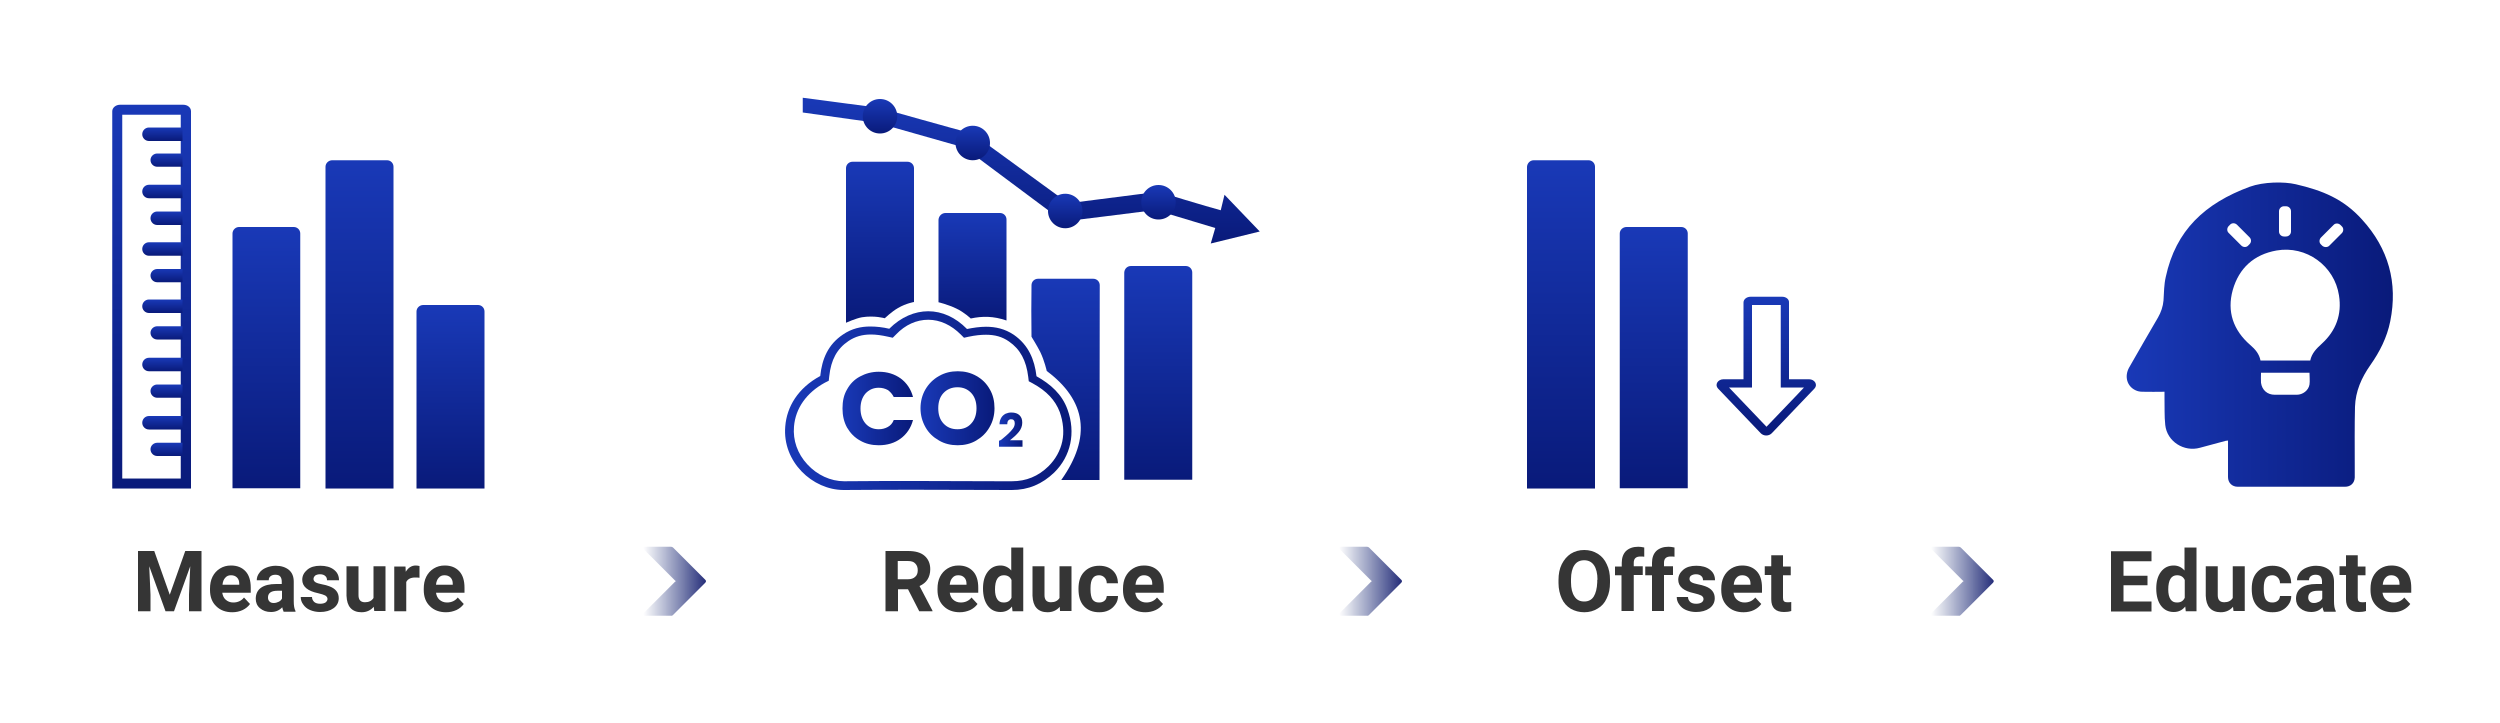 <svg xmlns="http://www.w3.org/2000/svg" xmlns:xlink="http://www.w3.org/1999/xlink" id="Layer_1" x="0px" y="0px" viewBox="0 0 1000 289.3" style="enable-background:new 0 0 1000 289.3;" xml:space="preserve"><style type="text/css">	.st0{fill:url(#SVGID_1_);}	.st1{fill:url(#SVGID_00000004518831779603509170000001654230334387411892_);}	.st2{fill:url(#SVGID_00000119801566984488035640000000078040833265502632_);}	.st3{fill:url(#SVGID_00000023973203720621561560000013630480259975571866_);}	.st4{fill:url(#SVGID_00000013897168072070516890000011390851989926448822_);}	.st5{fill:url(#SVGID_00000095331116762630078590000002777721996624996761_);}	.st6{fill:url(#SVGID_00000099641336951510861770000017105077766079152316_);}	.st7{fill:url(#SVGID_00000028299951291092624800000017099957516862014884_);}	.st8{fill:url(#SVGID_00000168817216793956185740000009776617787251541165_);}	.st9{fill:url(#SVGID_00000099658413072734439410000012270920490168746416_);}	.st10{fill:url(#SVGID_00000141446476457041506670000000284508824917714059_);}	.st11{fill:url(#SVGID_00000049191634982034916360000005165840672466959533_);}	.st12{fill:url(#SVGID_00000165202969945666555100000017439240325695101344_);}	.st13{fill:url(#SVGID_00000170991691052284971370000009732094022347372735_);}	.st14{fill:url(#SVGID_00000006689483639293112080000000748757991513231779_);}	.st15{fill:url(#SVGID_00000039837869978999970450000011274014744749282970_);}	.st16{fill:url(#SVGID_00000119095521810406284750000002028199292364782780_);}	.st17{fill:url(#SVGID_00000145746083510560163830000008727457780250724030_);}	.st18{fill:url(#SVGID_00000021083245704467755180000007110438297330737298_);}	.st19{fill:url(#SVGID_00000093879035711713219780000014862017238986880183_);}	.st20{fill:url(#SVGID_00000038390780478504239130000013960124506660444826_);}	.st21{fill:url(#SVGID_00000103980747409860753230000013073514044850432643_);}	.st22{fill:url(#SVGID_00000017496520595684570690000012053056648037045918_);}	.st23{fill:url(#SVGID_00000020382272016911658850000003565305538973631914_);}	.st24{fill:url(#SVGID_00000013192578814374209230000003682507533442677160_);}	.st25{fill:url(#SVGID_00000110468267105056210640000015783669538457897396_);}	.st26{fill:url(#SVGID_00000078751792908037080350000004137134400664523162_);}	.st27{fill:url(#SVGID_00000023251345288354150220000012690142455404902050_);}	.st28{fill:url(#SVGID_00000147941046065306790960000002058810901451548349_);}	.st29{fill:url(#SVGID_00000005260945127724311500000007873680113296936890_);}	.st30{fill:url(#SVGID_00000038415047370138465850000009287811419633641610_);}	.st31{fill:url(#SVGID_00000051366473596386338580000017475913153982164357_);}	.st32{fill:url(#SVGID_00000134225280904209866260000015003319487163210936_);}	.st33{fill:#353535;}	.st34{fill:url(#SVGID_00000103961770248706574450000000729619694411770546_);}	.st35{fill:url(#SVGID_00000080920373001390317680000011928038640810278315_);}	.st36{fill:url(#SVGID_00000006687553703940965760000012214011433095937924_);}</style><g id="Layer_1_00000117671554240774867010000018262770406343751074_">			<linearGradient id="SVGID_1_" gradientUnits="userSpaceOnUse" x1="143.8" y1="142.1" x2="143.8" y2="273.4" gradientTransform="matrix(1 0 0 1 0 -78)">		<stop offset="4.315509e-07" style="stop-color:#1939B7"></stop>		<stop offset="1" style="stop-color:#091A7A"></stop>	</linearGradient>	<path class="st0" d="M132.9,64.1h21.9c1.5,0,2.6,1.2,2.6,2.6v128.7h-27.2c0-27.7,0-101,0-128.7C130.2,65.3,131.4,64.1,132.9,64.1  L132.9,64.1z"></path>			<linearGradient id="SVGID_00000112632227584993410010000011675465037179373984_" gradientUnits="userSpaceOnUse" x1="106.55" y1="168.8" x2="106.55" y2="273.3" gradientTransform="matrix(1 0 0 1 0 -78)">		<stop offset="4.315509e-07" style="stop-color:#1939B7"></stop>		<stop offset="1" style="stop-color:#091A7A"></stop>	</linearGradient>	<path style="fill:url(#SVGID_00000112632227584993410010000011675465037179373984_);" d="M95.6,90.8h21.9c1.5,0,2.6,1.2,2.6,2.6  v101.9H93c0-27.7,0-74.2,0-101.9C93,92,94.2,90.8,95.6,90.8L95.6,90.8z"></path>			<linearGradient id="SVGID_00000147926966500883850650000016750532216503674802_" gradientUnits="userSpaceOnUse" x1="180.2" y1="200" x2="180.2" y2="273.4" gradientTransform="matrix(1 0 0 1 0 -78)">		<stop offset="4.315509e-07" style="stop-color:#1939B7"></stop>		<stop offset="1" style="stop-color:#091A7A"></stop>	</linearGradient>	<path style="fill:url(#SVGID_00000147926966500883850650000016750532216503674802_);" d="M169.3,122h21.9c1.5,0,2.6,1.2,2.6,2.6  v70.8h-27.2c0-27.7,0-43.1,0-70.8C166.6,123.2,167.8,122,169.3,122L169.3,122z"></path>	<g id="Layer_6">		<g>							<linearGradient id="SVGID_00000147194366548759417720000014617174320727033001_" gradientUnits="userSpaceOnUse" x1="60.65" y1="250.1" x2="60.65" y2="96.6" gradientTransform="matrix(1 0 0 -1 0 292)">				<stop offset="4.315509e-07" style="stop-color:#1939B7"></stop>				<stop offset="1" style="stop-color:#091A7A"></stop>			</linearGradient>			<path style="fill:url(#SVGID_00000147194366548759417720000014617174320727033001_);" d="M72.3,45.9v145.5H48.9    c0-13.1,0-35.8,0-59.7c0-34.2,0-69.5,0-85.8L72.3,45.9 M48,41.9c-1.7,0-3.1,1.2-3.1,2.6c0,27.7,0,123.2,0,150.9h31.5V44.5    c0-1.5-1.4-2.6-3.1-2.6H48L48,41.9L48,41.9z"></path>		</g>					<linearGradient id="SVGID_00000149359878986187837960000011783045707057409170_" gradientUnits="userSpaceOnUse" x1="64.95" y1="128.955" x2="64.95" y2="134.314" gradientTransform="matrix(1 0 0 1 0 -78)">			<stop offset="4.315509e-07" style="stop-color:#1939B7"></stop>			<stop offset="1" style="stop-color:#091A7A"></stop>		</linearGradient>		<path style="fill:url(#SVGID_00000149359878986187837960000011783045707057409170_);" d="M59.6,51H73v5.4H59.6   c-1.5,0-2.7-1.2-2.7-2.7l0,0C56.9,52.2,58.1,51,59.6,51z"></path>					<linearGradient id="SVGID_00000176036701792334267570000002758583992180242834_" gradientUnits="userSpaceOnUse" x1="64.95" y1="151.912" x2="64.95" y2="157.271" gradientTransform="matrix(1 0 0 1 0 -78)">			<stop offset="4.315509e-07" style="stop-color:#1939B7"></stop>			<stop offset="1" style="stop-color:#091A7A"></stop>		</linearGradient>		<path style="fill:url(#SVGID_00000176036701792334267570000002758583992180242834_);" d="M59.6,73.9H73v5.4H59.6   c-1.5,0-2.7-1.2-2.7-2.7l0,0C56.9,75.1,58.1,73.9,59.6,73.9z"></path>					<linearGradient id="SVGID_00000006702657525319101230000002826498624245332645_" gradientUnits="userSpaceOnUse" x1="64.95" y1="174.869" x2="64.95" y2="180.228" gradientTransform="matrix(1 0 0 1 0 -78)">			<stop offset="4.315509e-07" style="stop-color:#1939B7"></stop>			<stop offset="1" style="stop-color:#091A7A"></stop>		</linearGradient>		<path style="fill:url(#SVGID_00000006702657525319101230000002826498624245332645_);" d="M59.6,96.9H73v5.4H59.6   c-1.5,0-2.7-1.2-2.7-2.7l0,0C56.9,98.1,58.1,96.9,59.6,96.9z"></path>					<linearGradient id="SVGID_00000001634960856899607730000011241306010537287572_" gradientUnits="userSpaceOnUse" x1="66.6" y1="139.433" x2="66.6" y2="144.774" gradientTransform="matrix(1 0 0 1 0 -78)">			<stop offset="4.315509e-07" style="stop-color:#1939B7"></stop>			<stop offset="1" style="stop-color:#091A7A"></stop>		</linearGradient>		<path style="fill:url(#SVGID_00000001634960856899607730000011241306010537287572_);" d="M62.9,61.4H73v5.3H62.9   c-1.5,0-2.7-1.2-2.7-2.7l0,0C60.2,62.6,61.4,61.4,62.9,61.4L62.9,61.4z"></path>					<linearGradient id="SVGID_00000090256211117586345760000008607668834502489750_" gradientUnits="userSpaceOnUse" x1="66.6" y1="162.617" x2="66.6" y2="167.958" gradientTransform="matrix(1 0 0 1 0 -78)">			<stop offset="4.315509e-07" style="stop-color:#1939B7"></stop>			<stop offset="1" style="stop-color:#091A7A"></stop>		</linearGradient>		<path style="fill:url(#SVGID_00000090256211117586345760000008607668834502489750_);" d="M62.9,84.6H73V90H62.9   c-1.5,0-2.7-1.2-2.7-2.7l0,0C60.2,85.8,61.4,84.6,62.9,84.6L62.9,84.6z"></path>					<linearGradient id="SVGID_00000059281970607164123910000005607315545928968108_" gradientUnits="userSpaceOnUse" x1="66.6" y1="185.579" x2="66.6" y2="190.92" gradientTransform="matrix(1 0 0 1 0 -78)">			<stop offset="4.315509e-07" style="stop-color:#1939B7"></stop>			<stop offset="1" style="stop-color:#091A7A"></stop>		</linearGradient>		<path style="fill:url(#SVGID_00000059281970607164123910000005607315545928968108_);" d="M62.9,107.6H73v5.3H62.9   c-1.5,0-2.7-1.2-2.7-2.7l0,0C60.2,108.8,61.4,107.6,62.9,107.6L62.9,107.6z"></path>					<linearGradient id="SVGID_00000106846021857240030600000002407600607728633251_" gradientUnits="userSpaceOnUse" x1="64.95" y1="197.826" x2="64.95" y2="203.185" gradientTransform="matrix(1 0 0 1 0 -78)">			<stop offset="4.315509e-07" style="stop-color:#1939B7"></stop>			<stop offset="1" style="stop-color:#091A7A"></stop>		</linearGradient>		<path style="fill:url(#SVGID_00000106846021857240030600000002407600607728633251_);" d="M59.6,119.8H73v5.4H59.6   c-1.5,0-2.7-1.2-2.7-2.7l0,0C56.9,121,58.1,119.8,59.6,119.8z"></path>					<linearGradient id="SVGID_00000084531861556741981630000013560950633004620439_" gradientUnits="userSpaceOnUse" x1="66.6" y1="208.536" x2="66.6" y2="213.877" gradientTransform="matrix(1 0 0 1 0 -78)">			<stop offset="4.315509e-07" style="stop-color:#1939B7"></stop>			<stop offset="1" style="stop-color:#091A7A"></stop>		</linearGradient>		<path style="fill:url(#SVGID_00000084531861556741981630000013560950633004620439_);" d="M62.9,130.5H73v5.3H62.9   c-1.5,0-2.7-1.2-2.7-2.7l0,0C60.2,131.7,61.4,130.5,62.9,130.5L62.9,130.5z"></path>					<linearGradient id="SVGID_00000000906610452802758380000007666051662983142542_" gradientUnits="userSpaceOnUse" x1="64.95" y1="221.131" x2="64.95" y2="226.49" gradientTransform="matrix(1 0 0 1 0 -78)">			<stop offset="4.315509e-07" style="stop-color:#1939B7"></stop>			<stop offset="1" style="stop-color:#091A7A"></stop>		</linearGradient>		<path style="fill:url(#SVGID_00000000906610452802758380000007666051662983142542_);" d="M59.6,143.1H73v5.4H59.6   c-1.5,0-2.7-1.2-2.7-2.7l0,0C56.9,144.3,58.1,143.1,59.6,143.1z"></path>					<linearGradient id="SVGID_00000080168220005813243830000016009716183398977962_" gradientUnits="userSpaceOnUse" x1="66.6" y1="231.84" x2="66.6" y2="237.182" gradientTransform="matrix(1 0 0 1 0 -78)">			<stop offset="4.315509e-07" style="stop-color:#1939B7"></stop>			<stop offset="1" style="stop-color:#091A7A"></stop>		</linearGradient>		<path style="fill:url(#SVGID_00000080168220005813243830000016009716183398977962_);" d="M62.9,153.8H73v5.3H62.9   c-1.5,0-2.7-1.2-2.7-2.7l0,0C60.2,155,61.4,153.8,62.9,153.8L62.9,153.8z"></path>					<linearGradient id="SVGID_00000152951699265744989730000005520326469989071276_" gradientUnits="userSpaceOnUse" x1="64.95" y1="244.437" x2="64.95" y2="249.797" gradientTransform="matrix(1 0 0 1 0 -78)">			<stop offset="4.315509e-07" style="stop-color:#1939B7"></stop>			<stop offset="1" style="stop-color:#091A7A"></stop>		</linearGradient>		<path style="fill:url(#SVGID_00000152951699265744989730000005520326469989071276_);" d="M59.6,166.4H73v5.4H59.6   c-1.5,0-2.7-1.2-2.7-2.7l0,0C56.9,167.6,58.1,166.4,59.6,166.4z"></path>					<linearGradient id="SVGID_00000133525952671271088360000000431066466936848001_" gradientUnits="userSpaceOnUse" x1="66.6" y1="255.147" x2="66.6" y2="260.488" gradientTransform="matrix(1 0 0 1 0 -78)">			<stop offset="4.315509e-07" style="stop-color:#1939B7"></stop>			<stop offset="1" style="stop-color:#091A7A"></stop>		</linearGradient>		<path style="fill:url(#SVGID_00000133525952671271088360000000431066466936848001_);" d="M62.9,177.1H73v5.3H62.9   c-1.5,0-2.7-1.2-2.7-2.7l0,0C60.2,178.3,61.4,177.1,62.9,177.1L62.9,177.1z"></path>	</g></g><g id="Layer_2_00000047048634537851652090000001584804069203537060_">			<linearGradient id="SVGID_00000114032531765462332620000003260158208652818874_" gradientUnits="userSpaceOnUse" x1="314.017" y1="238.25" x2="428.607" y2="238.25" gradientTransform="matrix(1 0 0 1 0 -78)">		<stop offset="4.315509e-07" style="stop-color:#1939B7"></stop>		<stop offset="1" style="stop-color:#091A7A"></stop>	</linearGradient>	<path style="fill:url(#SVGID_00000114032531765462332620000003260158208652818874_);" d="M371.3,127.9c4.7,0,9.2,2.1,13,5.9  l1.3,1.3l1.8-0.4c2.8-0.6,5-0.8,7-0.8c3.6,0,6.5,0.8,9.2,2.7c4.5,3.1,6.9,7.6,7.7,14.2l0.2,1.7l1.5,0.8c5.7,3.1,9.1,6.8,10.9,11.5  c1.4,4,1.8,8.1,1,11.8s-2.7,7.1-5.5,9.9c-4.1,4-8.9,6-14.6,6h-0.1h-4.8c-10.7,0-21.8-0.1-32.7-0.1c-10.9,0-20.5,0-29.4,0.1  c-0.1,0-0.1,0-0.2,0c-5.3,0-10.8-2.5-14.7-6.8c-3.9-4.2-5.8-9.6-5.3-15.1c0.6-7.3,5-13.5,12.3-17.5l1.6-0.8l0.2-1.8  c0.7-6.6,3.1-11,7.7-14.1c2.7-1.8,5.5-2.6,9-2.6c2,0,4.2,0.3,6.9,0.9l1.8,0.4l1.3-1.3C362.1,129.9,366.6,127.9,371.3,127.9   M371.3,124.5c-5.4,0-10.9,2.3-15.6,7c-2.5-0.6-5.1-0.9-7.6-0.9c-3.7,0-7.4,0.8-10.9,3.2c-6,4-8.4,9.8-9.1,16.6  c-8.9,4.8-13.4,12.3-14,20.2c-1.2,14,10.8,25.4,23.4,25.4c0.1,0,0.1,0,0.2,0c9.8-0.1,19.6-0.1,29.4-0.1c12.5,0,25,0.1,37.5,0.1h0.1  c6.7,0,12.2-2.4,17-7c6.6-6.5,8.7-15.9,5.3-25.2c-2.2-6.1-6.7-10.1-12.4-13.3c-0.8-6.7-3.2-12.5-9.1-16.6  c-3.6-2.4-7.3-3.2-11.1-3.2c-2.5,0-5.1,0.4-7.6,0.9C382.2,126.9,376.8,124.5,371.3,124.5L371.3,124.5L371.3,124.5z"></path>	<g>					<linearGradient id="SVGID_00000173123750369876369510000010131528683653877386_" gradientUnits="userSpaceOnUse" x1="336.904" y1="241.4" x2="365.069" y2="241.4" gradientTransform="matrix(1 0 0 1 0 -78)">			<stop offset="4.315509e-07" style="stop-color:#1939B7"></stop>			<stop offset="1" style="stop-color:#091A7A"></stop>		</linearGradient>		<path style="fill:url(#SVGID_00000173123750369876369510000010131528683653877386_);" d="M338.8,155.8c1.2-2.2,2.9-4,5.2-5.2   c2.2-1.2,4.7-1.9,7.5-1.9c3.4,0,6.3,0.9,8.8,2.7c2.4,1.8,4.1,4.3,4.9,7.4h-7.7c-0.6-1.2-1.4-2.1-2.4-2.8c-1.1-0.6-2.3-0.9-3.6-0.9   c-2.2,0-3.9,0.8-5.3,2.3c-1.3,1.5-2,3.5-2,6s0.7,4.5,2,6s3.1,2.3,5.3,2.3c1.3,0,2.5-0.3,3.6-0.9c1.1-0.6,1.9-1.5,2.4-2.8h7.7   c-0.8,3.1-2.5,5.6-4.9,7.4c-2.4,1.8-5.4,2.7-8.8,2.7c-2.8,0-5.3-0.6-7.5-1.9c-2.2-1.2-3.9-3-5.2-5.2c-1.2-2.2-1.8-4.7-1.8-7.6   S337.5,158,338.8,155.8L338.8,155.8z"></path>					<linearGradient id="SVGID_00000088124149847004018650000014567191208545839285_" gradientUnits="userSpaceOnUse" x1="368.2" y1="241.3" x2="397.761" y2="241.3" gradientTransform="matrix(1 0 0 1 0 -78)">			<stop offset="4.315509e-07" style="stop-color:#1939B7"></stop>			<stop offset="1" style="stop-color:#091A7A"></stop>		</linearGradient>		<path style="fill:url(#SVGID_00000088124149847004018650000014567191208545839285_);" d="M375.6,176.2c-2.3-1.3-4.1-3-5.4-5.3   s-2-4.8-2-7.6s0.7-5.4,2-7.6c1.3-2.2,3.1-4,5.4-5.3s4.7-1.9,7.5-1.9s5.2,0.6,7.5,1.9c2.3,1.3,4,3,5.3,5.3c1.3,2.2,1.9,4.8,1.9,7.6   s-0.7,5.4-2,7.6c-1.3,2.3-3.1,4-5.3,5.3c-2.2,1.3-4.7,1.9-7.4,1.9C380.3,178.1,377.8,177.5,375.6,176.2L375.6,176.2z M388.5,169.4   c1.4-1.5,2.1-3.6,2.1-6.1s-0.7-4.6-2.1-6.1s-3.2-2.3-5.5-2.3s-4.2,0.8-5.6,2.3s-2.1,3.5-2.1,6.1s0.7,4.6,2.1,6.1s3.2,2.3,5.6,2.3   C385.3,171.7,387.2,170.9,388.5,169.4L388.5,169.4z"></path>					<linearGradient id="SVGID_00000145044145671303697790000006187093008668744320_" gradientUnits="userSpaceOnUse" x1="399.846" y1="249.85" x2="409.247" y2="249.85" gradientTransform="matrix(1 0 0 1 0 -78)">			<stop offset="4.315509e-07" style="stop-color:#1939B7"></stop>			<stop offset="1" style="stop-color:#091A7A"></stop>		</linearGradient>		<path style="fill:url(#SVGID_00000145044145671303697790000006187093008668744320_);" d="M400.5,175.9c1.2-1,2.2-1.8,2.9-2.5   s1.3-1.3,1.8-2s0.7-1.4,0.7-2.1c0-0.5-0.1-0.9-0.4-1.2c-0.2-0.3-0.6-0.4-1.1-0.4s-0.8,0.2-1.1,0.5c-0.3,0.4-0.4,0.9-0.4,1.5h-3.1   c0-1.1,0.3-1.9,0.7-2.6c0.4-0.7,1-1.2,1.7-1.6c0.7-0.3,1.5-0.5,2.3-0.5c1.5,0,2.6,0.4,3.3,1.1c0.8,0.8,1.1,1.7,1.1,3   s-0.5,2.6-1.4,3.7c-0.9,1.1-2.1,2.2-3.5,3.3h5v2.6h-9.4v-2.4C400.3,176.1,400.5,175.9,400.5,175.9L400.5,175.9z"></path>	</g>			<linearGradient id="SVGID_00000175293675762264566040000013371294152605592748_" gradientUnits="userSpaceOnUse" x1="463.3" y1="184.4" x2="463.3" y2="269.9" gradientTransform="matrix(1 0 0 1 0 -78)">		<stop offset="4.315509e-07" style="stop-color:#1939B7"></stop>		<stop offset="1" style="stop-color:#091A7A"></stop>	</linearGradient>	<path style="fill:url(#SVGID_00000175293675762264566040000013371294152605592748_);" d="M452.4,106.4h21.9c1.5,0,2.6,1.2,2.6,2.6  v82.9h-27.2c0-27.7,0-55.2,0-82.9C449.8,107.5,450.9,106.4,452.4,106.4L452.4,106.4z"></path>			<linearGradient id="SVGID_00000109029924701149467350000008828873584816655503_" gradientUnits="userSpaceOnUse" x1="412.5" y1="117.1" x2="412.5" y2="175.507" gradientTransform="matrix(1 0 0 1 0 -78)">		<stop offset="4.315509e-07" style="stop-color:#1939B7"></stop>		<stop offset="1" style="stop-color:#091A7A"></stop>	</linearGradient>	<path style="fill:url(#SVGID_00000109029924701149467350000008828873584816655503_);" d="M389.1,53.5l38.2,27.8l36-4.6  c0,0,20,6.1,25,7.4l1.5-6.2l14.1,14.7l-19.6,4.8l1.8-6.2L462.2,84c-4.2,0.6-36.9,4.6-36.9,4.6L385.6,59l-34.5-9.8l-30-4.2v-5.9  l31,4.1C352,43.2,382.6,51.8,389.1,53.5L389.1,53.5z"></path>			<linearGradient id="SVGID_00000062881701956276373690000003091387473370794147_" gradientUnits="userSpaceOnUse" x1="352" y1="142.7" x2="352" y2="207.1" gradientTransform="matrix(1 0 0 1 0 -78)">		<stop offset="4.315509e-07" style="stop-color:#1939B7"></stop>		<stop offset="1" style="stop-color:#091A7A"></stop>	</linearGradient>	<path style="fill:url(#SVGID_00000062881701956276373690000003091387473370794147_);" d="M338.4,129.1V67.3c0-1.5,1.2-2.6,2.6-2.6  h22c1.5,0,2.6,1.2,2.6,2.6v53.5c0,0-3.1,0.5-6.4,2.4c-2.6,1.5-5.3,4.1-5.3,4.1s-4.1-1.2-9.1-0.4  C342.4,127.3,338.4,129.1,338.4,129.1L338.4,129.1z"></path>			<linearGradient id="SVGID_00000121983836788238004670000007188378008851159467_" gradientUnits="userSpaceOnUse" x1="426.212" y1="189.5" x2="426.212" y2="270" gradientTransform="matrix(1 0 0 1 0 -78)">		<stop offset="4.315509e-07" style="stop-color:#1939B7"></stop>		<stop offset="1" style="stop-color:#091A7A"></stop>	</linearGradient>	<path style="fill:url(#SVGID_00000121983836788238004670000007188378008851159467_);" d="M439.8,192h-15.3  c12.2-17.2,10-31.8-5.8-43.6c0,0-0.9-4.1-2.6-7.6c-1.2-2.4-3.5-6.1-3.5-6.1c-0.1-5.4-0.1-15.8,0-20.6c0-1.5,1.2-2.6,2.6-2.6h22.1  c1.5,0,2.6,1.2,2.6,2.6L439.8,192L439.8,192z"></path>			<linearGradient id="SVGID_00000171681151774391322820000002445316364202275996_" gradientUnits="userSpaceOnUse" x1="389" y1="163.2" x2="389" y2="206.2" gradientTransform="matrix(1 0 0 1 0 -78)">		<stop offset="4.315509e-07" style="stop-color:#1939B7"></stop>		<stop offset="1" style="stop-color:#091A7A"></stop>	</linearGradient>	<path style="fill:url(#SVGID_00000171681151774391322820000002445316364202275996_);" d="M378.2,85.2H400c1.5,0,2.6,1.2,2.6,2.6  v40.4c-5.2-1.8-9.7-1.8-14.3-0.8c0,0-2.6-2.5-5.8-4c-3.6-1.7-7.1-2.5-7.1-2.5v-33C375.5,86.4,376.7,85.2,378.2,85.2L378.2,85.2z"></path>			<linearGradient id="SVGID_00000024689132640802016880000014378343060469807538_" gradientUnits="userSpaceOnUse" x1="352" y1="117.625" x2="352" y2="131.468" gradientTransform="matrix(1 0 0 1 0 -78)">		<stop offset="4.315509e-07" style="stop-color:#1939B7"></stop>		<stop offset="1" style="stop-color:#091A7A"></stop>	</linearGradient>	<circle style="fill:url(#SVGID_00000024689132640802016880000014378343060469807538_);" cx="352" cy="46.5" r="6.9"></circle>			<linearGradient id="SVGID_00000072266935233767899620000009854159968523513996_" gradientUnits="userSpaceOnUse" x1="389.1" y1="128.276" x2="389.1" y2="142.12" gradientTransform="matrix(1 0 0 1 0 -78)">		<stop offset="4.315509e-07" style="stop-color:#1939B7"></stop>		<stop offset="1" style="stop-color:#091A7A"></stop>	</linearGradient>	<circle style="fill:url(#SVGID_00000072266935233767899620000009854159968523513996_);" cx="389.1" cy="57.2" r="6.9"></circle>			<linearGradient id="SVGID_00000130618731452480045730000002589836406138727824_" gradientUnits="userSpaceOnUse" x1="463.4" y1="152.028" x2="463.4" y2="165.871" gradientTransform="matrix(1 0 0 1 0 -78)">		<stop offset="4.315509e-07" style="stop-color:#1939B7"></stop>		<stop offset="1" style="stop-color:#091A7A"></stop>	</linearGradient>	<circle style="fill:url(#SVGID_00000130618731452480045730000002589836406138727824_);" cx="463.4" cy="80.9" r="6.9"></circle>			<linearGradient id="SVGID_00000005963326555984564290000004964595705879209146_" gradientUnits="userSpaceOnUse" x1="426.1" y1="155.447" x2="426.1" y2="169.29" gradientTransform="matrix(1 0 0 1 0 -78)">		<stop offset="4.315509e-07" style="stop-color:#1939B7"></stop>		<stop offset="1" style="stop-color:#091A7A"></stop>	</linearGradient>	<circle style="fill:url(#SVGID_00000005963326555984564290000004964595705879209146_);" cx="426.1" cy="84.4" r="6.9"></circle></g><g id="Layer_3">			<linearGradient id="SVGID_00000029029670039554870060000006191452239850512774_" gradientUnits="userSpaceOnUse" x1="624.4" y1="142.1" x2="624.4" y2="273.4" gradientTransform="matrix(1 0 0 1 0 -78)">		<stop offset="4.315509e-07" style="stop-color:#1939B7"></stop>		<stop offset="1" style="stop-color:#091A7A"></stop>	</linearGradient>	<path style="fill:url(#SVGID_00000029029670039554870060000006191452239850512774_);" d="M613.5,64.1h21.9c1.5,0,2.6,1.2,2.6,2.6  v128.7h-27.2c0-27.7,0-101,0-128.7C610.9,65.3,612,64.1,613.5,64.1L613.5,64.1z"></path>			<linearGradient id="SVGID_00000109010982703095916380000012813335904565959596_" gradientUnits="userSpaceOnUse" x1="661.5" y1="168.8" x2="661.5" y2="273.3" gradientTransform="matrix(1 0 0 1 0 -78)">		<stop offset="4.315509e-07" style="stop-color:#1939B7"></stop>		<stop offset="1" style="stop-color:#091A7A"></stop>	</linearGradient>	<path style="fill:url(#SVGID_00000109010982703095916380000012813335904565959596_);" d="M650.6,90.8h21.9c1.5,0,2.6,1.2,2.6,2.6  v101.9h-27.2c0-27.7,0-74.2,0-101.9C647.9,92,649.1,90.8,650.6,90.8L650.6,90.8z"></path>			<linearGradient id="SVGID_00000041990522662073320090000000880657527659667072_" gradientUnits="userSpaceOnUse" x1="706.5" y1="196.7" x2="706.5" y2="252.2" gradientTransform="matrix(1 0 0 1 0 -78)">		<stop offset="4.315509e-07" style="stop-color:#1939B7"></stop>		<stop offset="1" style="stop-color:#091A7A"></stop>	</linearGradient>	<path style="fill:url(#SVGID_00000041990522662073320090000000880657527659667072_);" d="M712.3,122v33h9.3l-3.6,3.8l-11.4,11.9  l-8.4-8.8l-6.6-6.9h9.2v-33H712.3 M712.9,118.7h-12.7c-1.5,0-2.8,1-2.8,2.3v30.7h-8c-2.3,0-3.6,2.2-2.2,3.7  c5.7,6,11.4,11.9,17.1,17.9c0.6,0.6,1.4,0.9,2.2,0.9s1.6-0.3,2.2-0.9c5.7-6,11.4-11.9,17.1-17.9c1.4-1.5,0.1-3.7-2.2-3.7h-8V121  C715.7,119.7,714.4,118.7,712.9,118.7L712.9,118.7L712.9,118.7z"></path></g><g id="Layer_4">			<linearGradient id="SVGID_00000064355866743510597070000016502815131574518410_" gradientUnits="userSpaceOnUse" x1="850.674" y1="211.85" x2="957.146" y2="211.85" gradientTransform="matrix(1 0 0 1 0 -78)">		<stop offset="4.315509e-07" style="stop-color:#1939B7"></stop>		<stop offset="1" style="stop-color:#091A7A"></stop>	</linearGradient>	<path style="fill:url(#SVGID_00000064355866743510597070000016502815131574518410_);" d="M918.3,73.7c10.8,2.5,19.1,5.9,26.5,14.1  c10.6,11.6,14.4,25.3,11.3,40.7c-1.3,6.5-4.2,12.2-8,17.6c-3.5,5-5.9,10.4-6.1,16.6c-0.2,7.9-0.1,15.8-0.1,23.6c0,1.6,0,3.2,0,4.7  c-0.1,2.3-1.7,3.7-3.9,3.7c-14.3,0-28.6,0-42.9,0c-2.3,0-3.9-1.6-3.9-3.9c0-3,0-5.9,0-8.9c0-1.9,0-3.8,0-5.7  c-0.3,0.1-0.6,0.1-0.8,0.1c-3.5,0.9-6.9,1.9-10.4,2.8c-6.4,1.8-13.2-2.5-13.9-9.1c-0.4-3.6-0.2-7.3-0.3-10.9c0-0.8,0-1.6,0-2.4  c-3,0-5.9,0.1-8.8,0c-1,0-2-0.2-2.8-0.6c-3.4-1.6-4.5-5.5-2.6-9c3.8-6.7,7.7-13.4,11.6-20.1c1.2-2.1,2-4.4,2.2-6.8  c0.2-3.2,0.2-6.4,0.9-9.4c4-18.7,15.7-29.5,33.6-36.1C905.4,72.7,913.6,72.6,918.3,73.7L918.3,73.7z M924.1,144.2  c0.6-2.9,2.5-4.8,4.6-6.7c5.7-5.2,8.1-11.7,6.9-19.3c-1.8-11.9-13.1-20.1-25-18c-9,1.6-15,7-17.5,15.8c-2.4,8.6,0.2,16.1,7,22  c2,1.7,3.6,3.6,4.1,6.2H924.1z M904.4,149.2c0,1.4-0.1,2.7,0,3.9c0.4,2.9,2.5,4.8,5.5,4.8c2.9,0,5.9,0,8.8,0c2.4,0,4.7-1.7,5.1-4.1  c0.2-1.5,0-3.1,0-4.7h-19.4V149.2z M916.4,92.6v-8.1c0-1.1-0.9-2-2-2h-0.8c-1.1,0-2,0.9-2,2v8.1c0,1.1,0.9,2,2,2h0.8  C915.5,94.6,916.4,93.7,916.4,92.6z M931.7,98.3l5-5c0.8-0.8,0.8-2.1,0-2.8l-0.5-0.5c-0.8-0.8-2.1-0.8-2.8,0l-5,5  c-0.8,0.8-0.8,2.1,0,2.8l0.5,0.5C929.7,99,931,99,931.7,98.3z M899.8,94.9l-5-5c-0.8-0.8-2.1-0.8-2.8,0l-0.5,0.5  c-0.8,0.8-0.8,2.1,0,2.8l5,5c0.8,0.8,2.1,0.8,2.8,0l0.5-0.5C900.6,96.9,900.6,95.7,899.8,94.9z"></path>	<g>		<path class="st33" d="M61.7,220.4l6.2,17.5l6.2-17.5h6.5v24.1h-5v-6.6l0.5-11.4l-6.5,18h-3.4l-6.5-18l0.5,11.4v6.6h-5v-24.1H61.7z   "></path>		<path class="st33" d="M92.9,244.9c-2.6,0-4.8-0.8-6.4-2.4c-1.7-1.6-2.5-3.8-2.5-6.5v-0.5c0-1.8,0.3-3.4,1-4.8   c0.7-1.4,1.7-2.5,3-3.3s2.7-1.2,4.4-1.2c2.5,0,4.4,0.8,5.8,2.3s2.1,3.7,2.1,6.6v2H88.9c0.2,1.2,0.6,2.1,1.4,2.8s1.8,1.1,3,1.1   c1.8,0,3.3-0.7,4.3-2l2.4,2.6c-0.7,1-1.7,1.8-2.9,2.4C95.8,244.6,94.4,244.9,92.9,244.9z M92.4,230.1c-1,0-1.7,0.3-2.3,1   c-0.6,0.6-1,1.6-1.1,2.8h6.7v-0.4c0-1.1-0.3-1.9-0.9-2.5C94.2,230.4,93.4,230.1,92.4,230.1z"></path>		<path class="st33" d="M113.4,244.5c-0.2-0.4-0.4-1-0.5-1.6c-1.2,1.3-2.7,1.9-4.5,1.9s-3.2-0.5-4.4-1.5c-1.2-1-1.7-2.3-1.7-3.8   c0-1.9,0.7-3.4,2.1-4.4s3.4-1.5,6.1-1.5h2.2v-1c0-0.8-0.2-1.5-0.6-2s-1.1-0.7-2-0.7c-0.8,0-1.4,0.2-1.9,0.6s-0.7,0.9-0.7,1.6h-4.8   c0-1,0.3-2,1-2.9c0.6-0.9,1.5-1.6,2.7-2.1s2.5-0.8,3.9-0.8c2.2,0,4,0.6,5.3,1.7c1.3,1.1,1.9,2.7,1.9,4.7v7.8c0,1.7,0.2,3,0.7,3.9   v0.3h-4.8V244.5z M109.5,241.2c0.7,0,1.4-0.2,2-0.5s1-0.7,1.3-1.3v-3.1H111c-2.4,0-3.7,0.8-3.8,2.5v0.3c0,0.6,0.2,1.1,0.6,1.5   C108.2,241,108.7,241.2,109.5,241.2z"></path>		<path class="st33" d="M131,239.6c0-0.6-0.3-1-0.9-1.4c-0.6-0.3-1.5-0.6-2.8-0.9c-4.3-0.9-6.4-2.7-6.4-5.4c0-1.6,0.7-2.9,2-4   s3-1.6,5.2-1.6c2.3,0,4.1,0.5,5.5,1.6s2,2.5,2,4.2h-4.8c0-0.7-0.2-1.3-0.7-1.7c-0.4-0.4-1.1-0.7-2.1-0.7c-0.8,0-1.4,0.2-1.9,0.5   c-0.4,0.4-0.7,0.8-0.7,1.4c0,0.5,0.3,1,0.8,1.3s1.4,0.6,2.5,0.8c1.2,0.2,2.2,0.5,3,0.8c2.5,0.9,3.8,2.5,3.8,4.8c0,1.6-0.7,3-2.1,4   c-1.4,1-3.2,1.5-5.4,1.5c-1.5,0-2.8-0.3-4-0.8s-2.1-1.3-2.7-2.2c-0.7-0.9-1-1.9-1-3h4.5c0,0.9,0.4,1.5,0.9,2   c0.6,0.5,1.4,0.7,2.4,0.7c0.9,0,1.6-0.2,2.1-0.5C130.7,240.6,131,240.1,131,239.6z"></path>		<path class="st33" d="M149.5,242.7c-1.2,1.4-2.8,2.2-4.9,2.2c-1.9,0-3.4-0.6-4.4-1.7s-1.5-2.7-1.6-4.9v-11.8h4.8v11.6   c0,1.9,0.9,2.8,2.6,2.8c1.6,0,2.7-0.6,3.4-1.7v-12.7h4.8v17.9h-4.5L149.5,242.7z"></path>		<path class="st33" d="M167.8,231.1c-0.7-0.1-1.2-0.1-1.7-0.1c-1.8,0-3,0.6-3.6,1.8v11.7h-4.8v-17.9h4.5l0.1,2.1   c1-1.6,2.3-2.5,4-2.5c0.5,0,1,0.1,1.5,0.2V231.1z"></path>		<path class="st33" d="M178.4,244.9c-2.6,0-4.8-0.8-6.4-2.4c-1.7-1.6-2.5-3.8-2.5-6.5v-0.5c0-1.8,0.3-3.4,1-4.8   c0.7-1.4,1.7-2.5,3-3.3s2.7-1.2,4.4-1.2c2.5,0,4.4,0.8,5.8,2.3c1.4,1.5,2.1,3.7,2.1,6.6v2h-11.4c0.2,1.2,0.6,2.1,1.4,2.8   c0.8,0.7,1.8,1.1,3,1.1c1.8,0,3.3-0.7,4.3-2l2.4,2.6c-0.7,1-1.7,1.8-2.9,2.4C181.2,244.6,179.9,244.9,178.4,244.9z M177.8,230.1   c-1,0-1.7,0.3-2.3,1c-0.6,0.6-1,1.6-1.1,2.8h6.7v-0.4c0-1.1-0.3-1.9-0.9-2.5C179.6,230.4,178.8,230.1,177.8,230.1z"></path>	</g>	<g>		<path class="st33" d="M363.2,235.7h-4v8.8h-5v-24.1h9c2.9,0,5.1,0.6,6.6,1.9c1.5,1.3,2.3,3.1,2.3,5.4c0,1.6-0.4,3-1.1,4.1   s-1.8,2-3.2,2.6l5.2,9.9v0.2h-5.3L363.2,235.7z M359.2,231.7h4c1.2,0,2.2-0.3,2.9-1c0.7-0.6,1-1.5,1-2.6s-0.3-2-1-2.7   c-0.6-0.7-1.6-1-3-1h-4v7.3H359.2z"></path>		<path class="st33" d="M383.9,244.9c-2.6,0-4.8-0.8-6.4-2.4c-1.7-1.6-2.5-3.8-2.5-6.5v-0.5c0-1.8,0.3-3.4,1-4.8   c0.7-1.4,1.7-2.5,3-3.3s2.7-1.2,4.4-1.2c2.5,0,4.4,0.8,5.8,2.3s2.1,3.7,2.1,6.6v2h-11.4c0.2,1.2,0.6,2.1,1.4,2.8s1.8,1.1,3,1.1   c1.8,0,3.3-0.7,4.3-2l2.4,2.6c-0.7,1-1.7,1.8-2.9,2.4C386.7,244.6,385.4,244.9,383.9,244.9z M383.3,230.1c-1,0-1.7,0.3-2.3,1   c-0.6,0.6-1,1.6-1.1,2.8h6.7v-0.4c0-1.1-0.3-1.9-0.9-2.5C385.1,230.4,384.4,230.1,383.3,230.1z"></path>		<path class="st33" d="M393.2,235.4c0-2.8,0.6-5,1.9-6.7s3-2.5,5.1-2.5c1.7,0,3.2,0.7,4.3,2V219h4.8v25.5H405l-0.2-1.9   c-1.2,1.5-2.7,2.2-4.6,2.2c-2.1,0-3.8-0.8-5.1-2.5C393.9,240.7,393.2,238.4,393.2,235.4z M398,235.8c0,1.7,0.3,3,0.9,3.9   s1.4,1.3,2.6,1.3c1.5,0,2.5-0.6,3.1-1.9V232c-0.6-1.3-1.6-1.9-3.1-1.9C399.2,230.1,398,232,398,235.8z"></path>		<path class="st33" d="M423.9,242.7c-1.2,1.4-2.8,2.2-4.9,2.2c-1.9,0-3.4-0.6-4.4-1.7s-1.5-2.7-1.6-4.9v-11.8h4.8v11.6   c0,1.9,0.9,2.8,2.6,2.8c1.6,0,2.7-0.6,3.4-1.7v-12.7h4.8v17.9H424L423.9,242.7z"></path>		<path class="st33" d="M439.6,241c0.9,0,1.6-0.2,2.2-0.7s0.8-1.1,0.9-1.9h4.5c0,1.2-0.3,2.3-1,3.3s-1.5,1.8-2.7,2.4   s-2.4,0.8-3.8,0.8c-2.6,0-4.6-0.8-6.1-2.4c-1.5-1.6-2.2-3.9-2.2-6.8v-0.3c0-2.8,0.7-5,2.2-6.6s3.5-2.5,6.1-2.5   c2.2,0,4,0.6,5.4,1.9c1.4,1.3,2,3,2.1,5.1h-4.5c0-0.9-0.3-1.7-0.9-2.3s-1.3-0.9-2.2-0.9c-1.1,0-2,0.4-2.5,1.2   c-0.6,0.8-0.9,2.1-0.9,4v0.5c0,1.8,0.3,3.2,0.8,4C437.6,240.6,438.4,241,439.6,241z"></path>		<path class="st33" d="M458.1,244.9c-2.6,0-4.8-0.8-6.4-2.4c-1.7-1.6-2.5-3.8-2.5-6.5v-0.5c0-1.8,0.3-3.4,1-4.8   c0.7-1.4,1.7-2.5,3-3.3s2.7-1.2,4.4-1.2c2.5,0,4.4,0.8,5.8,2.3s2.1,3.7,2.1,6.6v2h-11.4c0.2,1.2,0.6,2.1,1.4,2.8s1.8,1.1,3,1.1   c1.8,0,3.3-0.7,4.3-2l2.4,2.6c-0.7,1-1.7,1.8-2.9,2.4C461,244.6,459.6,244.9,458.1,244.9z M457.6,230.1c-1,0-1.7,0.3-2.3,1   c-0.6,0.6-1,1.6-1.1,2.8h6.7v-0.4c0-1.1-0.3-1.9-0.9-2.5C459.4,230.4,458.6,230.1,457.6,230.1z"></path>	</g>	<g>		<path class="st33" d="M644,233c0,2.4-0.4,4.5-1.3,6.3c-0.8,1.8-2,3.2-3.6,4.1c-1.6,1-3.4,1.5-5.4,1.5s-3.8-0.5-5.4-1.4   c-1.6-1-2.8-2.3-3.6-4.1s-1.3-3.8-1.3-6.2V232c0-2.4,0.4-4.5,1.3-6.3c0.9-1.8,2.1-3.2,3.6-4.2c1.6-1,3.4-1.5,5.4-1.5   s3.8,0.5,5.4,1.5c1.6,1,2.8,2.4,3.6,4.2c0.9,1.8,1.3,3.9,1.3,6.3V233z M639,231.9c0-2.5-0.5-4.5-1.4-5.8s-2.2-2-3.9-2   s-3,0.6-3.9,1.9c-0.9,1.3-1.4,3.2-1.4,5.7v1.2c0,2.5,0.5,4.4,1.4,5.7c0.9,1.4,2.2,2,3.9,2s3-0.7,3.8-2s1.3-3.2,1.4-5.7v-1H639z"></path>		<path class="st33" d="M648.6,244.5v-14.4H646v-3.5h2.7v-1.5c0-2,0.6-3.6,1.7-4.7c1.2-1.1,2.8-1.7,4.9-1.7c0.7,0,1.5,0.1,2.4,0.3   v3.7c-0.4-0.1-0.9-0.1-1.5-0.1c-1.8,0-2.7,0.8-2.7,2.5v1.4h3.6v3.5h-3.6v14.4h-4.9V244.5z"></path>		<path class="st33" d="M660.8,244.5v-14.4h-2.7v-3.5h2.7v-1.5c0-2,0.6-3.6,1.7-4.7c1.2-1.1,2.8-1.7,4.9-1.7c0.7,0,1.5,0.1,2.4,0.3   v3.7c-0.4-0.1-0.9-0.1-1.5-0.1c-1.8,0-2.7,0.8-2.7,2.5v1.4h3.6v3.5h-3.6v14.4h-4.8V244.5z"></path>		<path class="st33" d="M681.4,239.6c0-0.6-0.3-1-0.9-1.4c-0.6-0.3-1.5-0.6-2.8-0.9c-4.3-0.9-6.4-2.7-6.4-5.4c0-1.6,0.7-2.9,2-4   s3-1.6,5.2-1.6c2.3,0,4.1,0.5,5.5,1.6s2,2.5,2,4.2h-4.8c0-0.7-0.2-1.3-0.7-1.7c-0.4-0.4-1.1-0.7-2.1-0.7c-0.8,0-1.4,0.2-1.9,0.5   s-0.7,0.8-0.7,1.4c0,0.5,0.3,1,0.8,1.3s1.4,0.6,2.5,0.8s2.2,0.5,3,0.8c2.5,0.9,3.8,2.5,3.8,4.8c0,1.6-0.7,3-2.1,4   c-1.4,1-3.2,1.5-5.4,1.5c-1.5,0-2.8-0.3-4-0.8s-2.1-1.3-2.7-2.2c-0.7-0.9-1-1.9-1-3h4.5c0,0.9,0.4,1.5,0.9,2   c0.6,0.5,1.4,0.7,2.4,0.7c0.9,0,1.6-0.2,2.1-0.5C681.2,240.6,681.4,240.1,681.4,239.6z"></path>		<path class="st33" d="M697.4,244.9c-2.6,0-4.8-0.8-6.4-2.4c-1.7-1.6-2.5-3.8-2.5-6.5v-0.5c0-1.8,0.3-3.4,1-4.8   c0.7-1.4,1.7-2.5,3-3.3s2.7-1.2,4.4-1.2c2.5,0,4.4,0.8,5.8,2.3c1.4,1.5,2.1,3.7,2.1,6.6v2h-11.4c0.2,1.2,0.6,2.1,1.4,2.8   c0.8,0.7,1.8,1.1,3,1.1c1.8,0,3.3-0.7,4.3-2l2.4,2.6c-0.7,1-1.7,1.8-2.9,2.4S698.9,244.9,697.4,244.9z M696.9,230.1   c-1,0-1.7,0.3-2.3,1c-0.6,0.6-1,1.6-1.1,2.8h6.7v-0.4c0-1.1-0.3-1.9-0.9-2.5C698.7,230.4,697.9,230.1,696.9,230.1z"></path>		<path class="st33" d="M713.2,222.2v4.4h3.1v3.5h-3.1v9c0,0.7,0.1,1.1,0.4,1.4c0.3,0.3,0.7,0.4,1.5,0.4c0.5,0,1,0,1.4-0.1v3.6   c-0.9,0.3-1.9,0.4-2.9,0.4c-3.4,0-5.1-1.7-5.1-5.1V230h-2.6v-3.5h2.6v-4.4h4.7V222.2z"></path>	</g>	<g>		<path class="st33" d="M859,234.1h-9.6v6.5h11.2v4h-16.2v-24.1h16.2v4h-11.2v5.8h9.6V234.1z"></path>		<path class="st33" d="M862.5,235.4c0-2.8,0.6-5,1.9-6.7c1.3-1.7,3-2.5,5.1-2.5c1.7,0,3.2,0.7,4.3,2V219h4.8v25.5h-4.3l-0.2-1.9   c-1.2,1.5-2.7,2.2-4.6,2.2c-2.1,0-3.8-0.8-5.1-2.5C863.2,240.7,862.5,238.4,862.5,235.4z M867.3,235.8c0,1.7,0.3,3,0.9,3.9   s1.4,1.3,2.6,1.3c1.5,0,2.5-0.6,3.1-1.9V232c-0.6-1.3-1.6-1.9-3.1-1.9C868.5,230.1,867.3,232,867.3,235.8z"></path>		<path class="st33" d="M893.2,242.7c-1.2,1.4-2.8,2.2-4.9,2.2c-1.9,0-3.4-0.6-4.4-1.7s-1.5-2.7-1.6-4.9v-11.8h4.8v11.6   c0,1.9,0.9,2.8,2.6,2.8c1.6,0,2.7-0.6,3.4-1.7v-12.7h4.8v17.9h-4.5L893.2,242.7z"></path>		<path class="st33" d="M908.9,241c0.9,0,1.6-0.2,2.2-0.7c0.6-0.5,0.8-1.1,0.9-1.9h4.5c0,1.2-0.3,2.3-1,3.3s-1.5,1.8-2.7,2.4   c-1.1,0.6-2.4,0.8-3.8,0.8c-2.6,0-4.6-0.8-6.1-2.4c-1.5-1.6-2.2-3.9-2.2-6.8v-0.3c0-2.8,0.7-5,2.2-6.6s3.5-2.5,6.1-2.5   c2.2,0,4,0.6,5.4,1.9c1.4,1.3,2,3,2.1,5.1H912c0-0.9-0.3-1.7-0.9-2.3s-1.3-0.9-2.2-0.9c-1.1,0-2,0.4-2.5,1.2   c-0.6,0.8-0.9,2.1-0.9,4v0.5c0,1.8,0.3,3.2,0.8,4C906.9,240.6,907.7,241,908.9,241z"></path>		<path class="st33" d="M929.5,244.5c-0.2-0.4-0.4-1-0.5-1.6c-1.2,1.3-2.7,1.9-4.5,1.9s-3.2-0.5-4.4-1.5s-1.7-2.3-1.7-3.8   c0-1.9,0.7-3.4,2.1-4.4c1.4-1,3.4-1.5,6.1-1.5h2.2v-1c0-0.8-0.2-1.5-0.6-2s-1.1-0.7-2-0.7c-0.8,0-1.4,0.2-1.9,0.6   s-0.7,0.9-0.7,1.6h-4.8c0-1,0.3-2,1-2.9c0.6-0.9,1.5-1.6,2.7-2.1s2.5-0.8,3.9-0.8c2.2,0,4,0.6,5.3,1.7c1.3,1.1,1.9,2.7,1.9,4.7   v7.8c0,1.7,0.2,3,0.7,3.9v0.3h-4.8V244.5z M925.6,241.2c0.7,0,1.4-0.2,2-0.5s1-0.7,1.3-1.3v-3.1h-1.8c-2.4,0-3.7,0.8-3.8,2.5v0.3   c0,0.6,0.2,1.1,0.6,1.5C924.3,241,924.8,241.2,925.6,241.2z"></path>		<path class="st33" d="M943.1,222.2v4.4h3.1v3.5h-3.1v9c0,0.7,0.1,1.1,0.4,1.4c0.3,0.3,0.7,0.4,1.5,0.4c0.5,0,1,0,1.4-0.1v3.6   c-0.9,0.3-1.9,0.4-2.9,0.4c-3.4,0-5.1-1.7-5.1-5.1V230h-2.6v-3.5h2.6v-4.4h4.7V222.2z"></path>		<path class="st33" d="M957.1,244.9c-2.6,0-4.8-0.8-6.4-2.4c-1.7-1.6-2.5-3.8-2.5-6.5v-0.5c0-1.8,0.3-3.4,1-4.8   c0.7-1.4,1.7-2.5,3-3.3s2.7-1.2,4.4-1.2c2.5,0,4.4,0.8,5.8,2.3c1.4,1.5,2.1,3.7,2.1,6.6v2H953c0.2,1.2,0.6,2.1,1.4,2.8   c0.8,0.7,1.8,1.1,3,1.1c1.8,0,3.3-0.7,4.3-2l2.4,2.6c-0.7,1-1.7,1.8-2.9,2.4S958.6,244.9,957.1,244.9z M956.5,230.1   c-1,0-1.7,0.3-2.3,1c-0.6,0.6-1,1.6-1.1,2.8h6.7v-0.4c0-1.1-0.3-1.9-0.9-2.5C958.3,230.4,957.5,230.1,956.5,230.1z"></path>	</g>	<g>					<linearGradient id="SVGID_00000158719862387839106570000001403671584706013357_" gradientUnits="userSpaceOnUse" x1="257.271" y1="59.5" x2="282.438" y2="59.5" gradientTransform="matrix(1 0 0 -1 0 292)">			<stop offset="1.065558e-08" style="stop-color:#2B3E81;stop-opacity:0"></stop>			<stop offset="1" style="stop-color:#252D79"></stop>		</linearGradient>		<path style="fill:url(#SVGID_00000158719862387839106570000001403671584706013357_);" d="M257.7,246.3c-0.5-0.4-0.6-0.7-0.1-1.2   c4.1-4.1,8.2-8.2,12.4-12.4c0.1-0.1,0.2-0.1,0.3-0.2v-0.1c-0.1-0.1-0.2-0.1-0.3-0.2c-4.1-4.1-8.3-8.3-12.4-12.4   c-0.2-0.2-0.4-0.4-0.3-0.7s0.3-0.4,0.5-0.4c0.1,0,0.1,0,0.2,0c3.5,0,7,0,10.4,0c0.3,0,0.5,0.1,0.8,0.3c4.3,4.3,8.6,8.6,12.9,12.9   c0.4,0.4,0.4,0.7,0,1.2c-4.3,4.3-8.6,8.6-12.9,12.9c-0.1,0.1-0.3,0.2-0.4,0.3C265.1,246.3,261.4,246.3,257.7,246.3z"></path>	</g>	<g>					<linearGradient id="SVGID_00000153676816329138855690000007460555934068824244_" gradientUnits="userSpaceOnUse" x1="535.625" y1="59.5" x2="560.792" y2="59.5" gradientTransform="matrix(1 0 0 -1 0 292)">			<stop offset="1.065558e-08" style="stop-color:#2B3E81;stop-opacity:0"></stop>			<stop offset="1" style="stop-color:#252D79"></stop>		</linearGradient>		<path style="fill:url(#SVGID_00000153676816329138855690000007460555934068824244_);" d="M536.1,246.3c-0.5-0.4-0.6-0.7-0.1-1.2   c4.1-4.1,8.2-8.2,12.4-12.4c0.1-0.1,0.2-0.1,0.3-0.2v-0.1c-0.1-0.1-0.2-0.1-0.3-0.2c-4.1-4.1-8.3-8.3-12.4-12.4   c-0.2-0.2-0.4-0.4-0.3-0.7c0.1-0.3,0.3-0.4,0.5-0.4c0.1,0,0.1,0,0.2,0c3.5,0,7,0,10.4,0c0.3,0,0.5,0.1,0.8,0.3   c4.3,4.3,8.6,8.6,12.9,12.9c0.4,0.4,0.4,0.7,0,1.2c-4.3,4.3-8.6,8.6-12.9,12.9c-0.1,0.1-0.3,0.2-0.4,0.3   C543.5,246.3,539.8,246.3,536.1,246.3z"></path>	</g>	<g>					<linearGradient id="SVGID_00000026854603930695474740000016607708564008222646_" gradientUnits="userSpaceOnUse" x1="772.371" y1="59.5" x2="797.538" y2="59.5" gradientTransform="matrix(1 0 0 -1 0 292)">			<stop offset="1.065558e-08" style="stop-color:#2B3E81;stop-opacity:0"></stop>			<stop offset="1" style="stop-color:#252D79"></stop>		</linearGradient>		<path style="fill:url(#SVGID_00000026854603930695474740000016607708564008222646_);" d="M772.8,246.3c-0.5-0.4-0.6-0.7-0.1-1.2   c4.1-4.1,8.2-8.2,12.4-12.4c0.1-0.1,0.2-0.1,0.3-0.2v-0.1c-0.1-0.1-0.2-0.1-0.3-0.2c-4.1-4.1-8.3-8.3-12.4-12.4   c-0.2-0.2-0.4-0.4-0.3-0.7c0.1-0.3,0.3-0.4,0.5-0.4c0.1,0,0.1,0,0.2,0c3.5,0,7,0,10.4,0c0.3,0,0.5,0.1,0.8,0.3   c4.3,4.3,8.6,8.6,12.9,12.9c0.4,0.4,0.4,0.7,0,1.2c-4.3,4.3-8.6,8.6-12.9,12.9c-0.1,0.1-0.3,0.2-0.4,0.3   C780.2,246.3,776.5,246.3,772.8,246.3z"></path>	</g></g></svg>